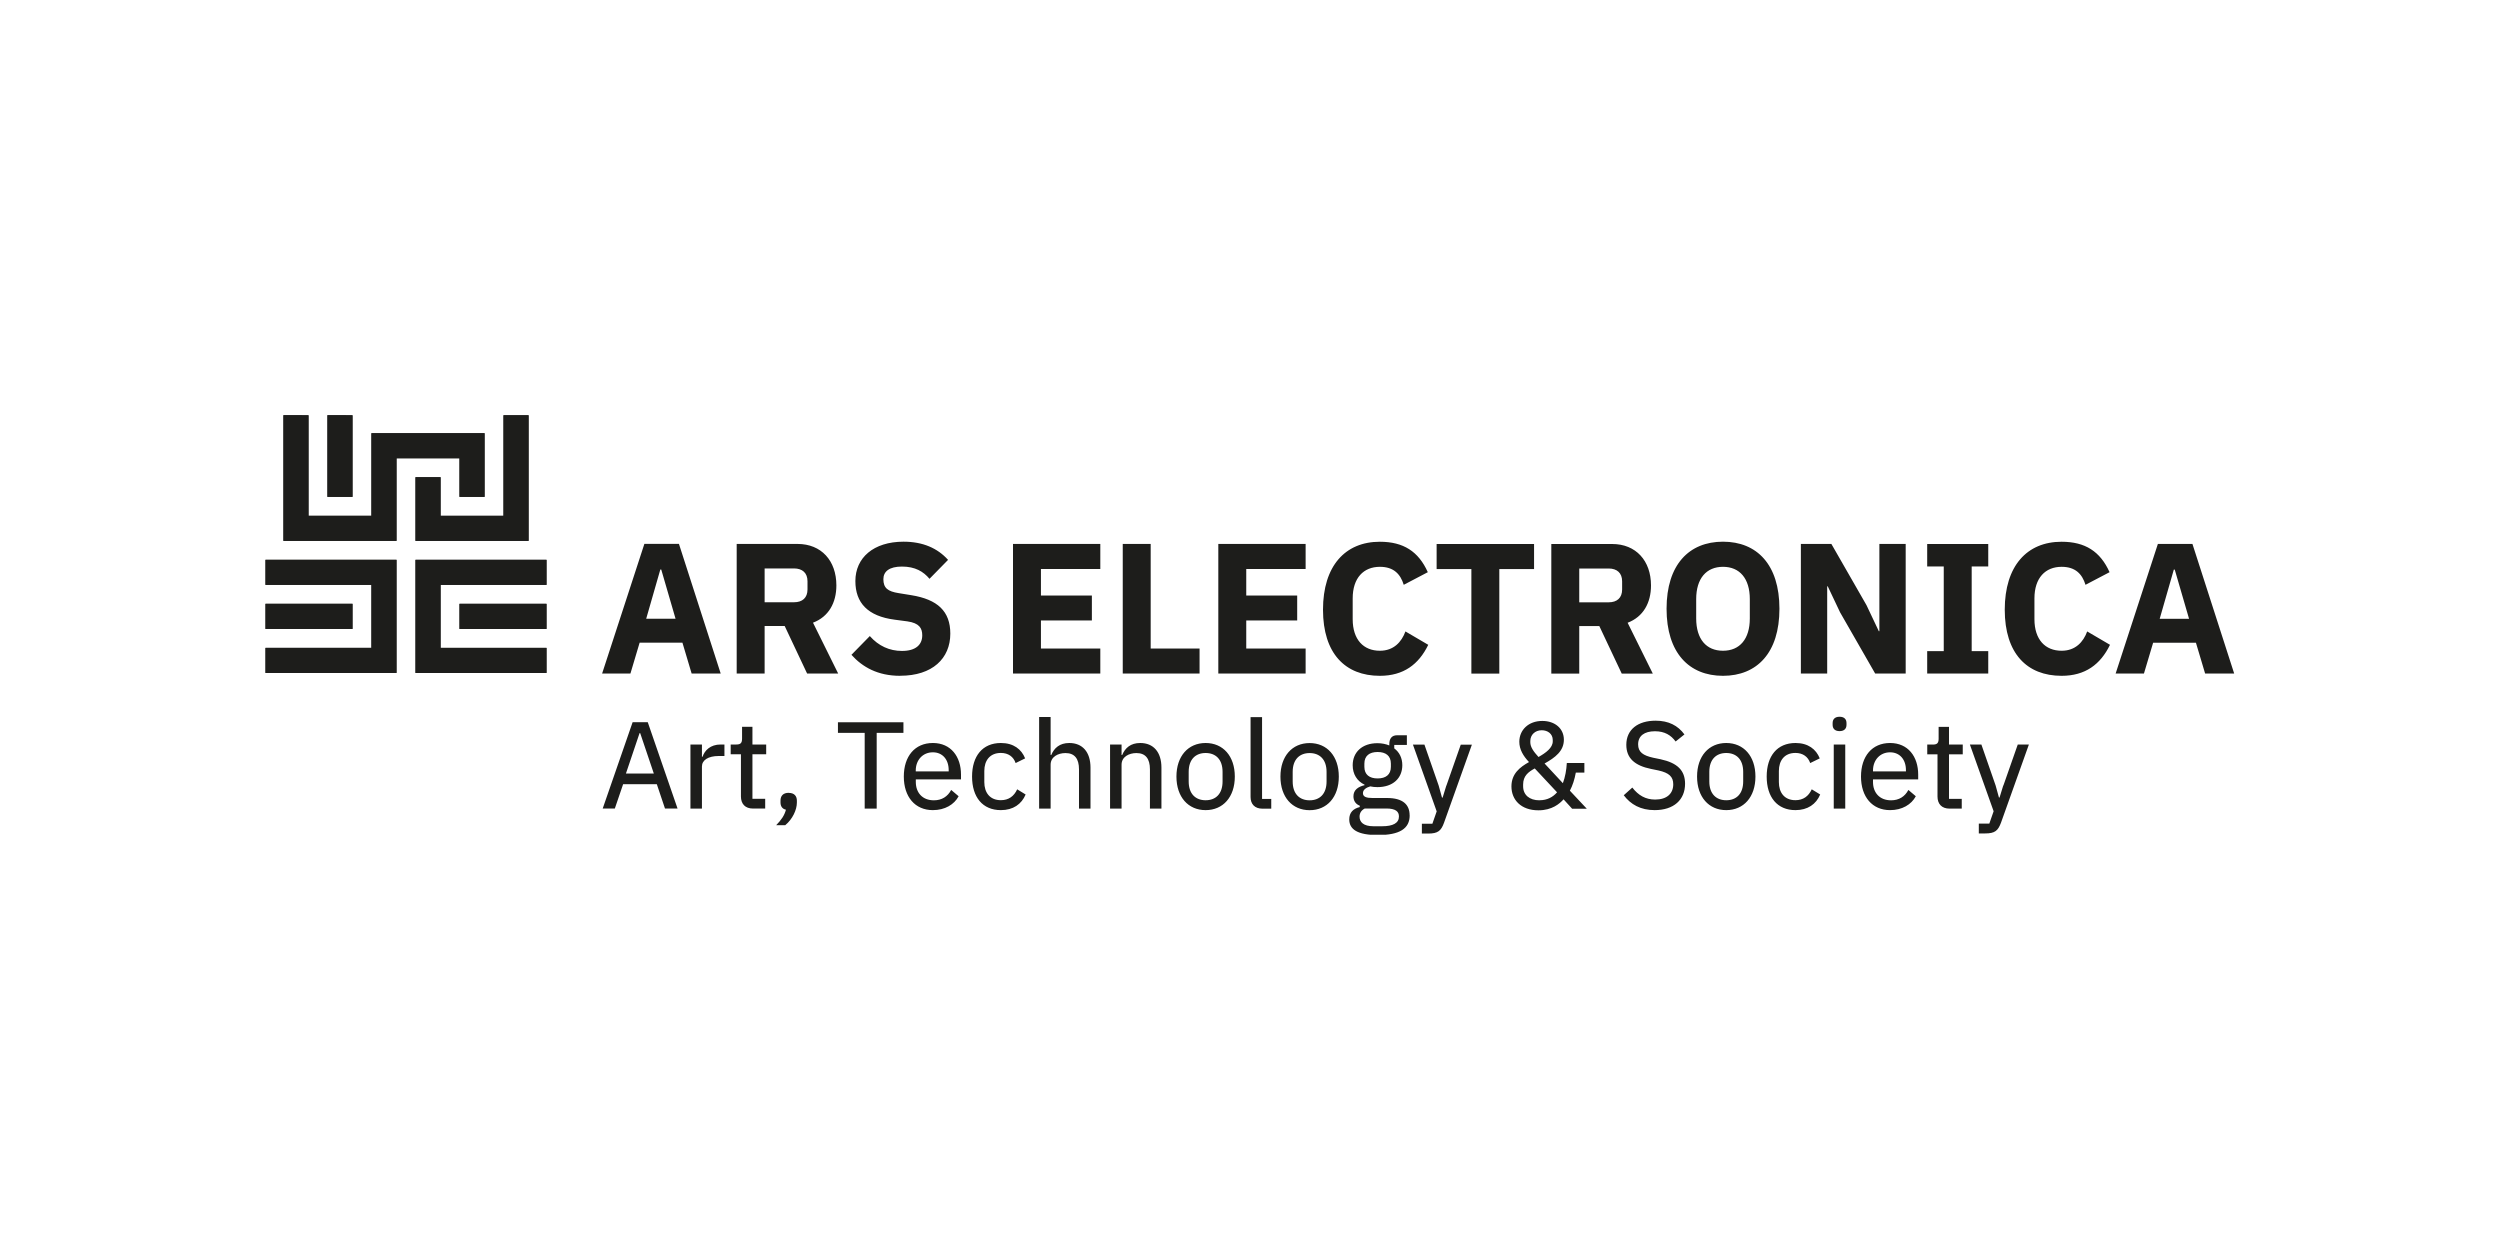 <?xml version="1.0" encoding="UTF-8"?><svg id="Layer_1" xmlns="http://www.w3.org/2000/svg" xmlns:xlink="http://www.w3.org/1999/xlink" viewBox="0 0 400 200"><defs><clipPath id="clippath"><rect x="42.48" y="66.43" width="315.03" height="67.13" fill="none" stroke-width="0"/></clipPath><clipPath id="clippath-1"><rect x="42.48" y="66.43" width="315.03" height="67.13" fill="none" stroke-width="0"/></clipPath></defs><g clip-path="url(#clippath)"><path d="m108.41,129.37l-4.77-13.82h-2.42l-4.79,13.82h1.94l1.33-3.9h5.39l1.31,3.9h2.02Zm-3.8-5.61h-4.46l2.18-6.46h.1l2.18,6.46h0Zm7.7,5.61v-6.73c0-1.01.99-1.68,2.69-1.68h.91v-1.84h-.61c-1.64,0-2.56.95-2.89,1.96h-.1v-1.96h-1.84v10.26h1.84Zm10.12,0v-1.56h-2.04v-7.13h2.2v-1.56h-2.2v-2.83h-1.66v1.88c0,.69-.22.95-.91.95h-.91v1.56h1.64v6.75c0,1.19.67,1.94,1.94,1.94h1.94Zm3.76-2.52c-.91,0-1.31.51-1.31,1.25v.3c0,.59.28,1.03.87,1.15-.24.93-.75,1.64-1.56,2.48h1.45c1.17-.97,1.86-2.46,1.86-3.62v-.3c0-.73-.4-1.25-1.31-1.25m12.16,2.52h1.92v-12.12h4.28v-1.7h-10.48v1.7h4.28v12.12h0Zm10.91.24c1.92,0,3.41-.89,4.12-2.22l-1.19-1.01c-.56,1.05-1.49,1.66-2.77,1.66-1.84,0-2.89-1.23-2.89-2.93v-.42h7.23v-.77c0-2.87-1.62-5.05-4.5-5.05s-4.65,2.12-4.65,5.37,1.8,5.37,4.65,5.37m0-9.25c1.54,0,2.53,1.15,2.53,2.85v.2h-5.27v-.14c0-1.68,1.13-2.91,2.73-2.91m10.89,9.25c1.96,0,3.31-.95,3.96-2.5l-1.35-.83c-.51,1.11-1.37,1.74-2.61,1.74-1.76,0-2.65-1.21-2.65-2.89v-1.78c0-1.68.89-2.89,2.65-2.89,1.19,0,2.02.61,2.36,1.62l1.52-.75c-.59-1.47-1.86-2.46-3.88-2.46-2.93,0-4.61,2.08-4.61,5.37s1.68,5.37,4.61,5.37m6.12-.24h1.84v-7.03c0-1.25,1.17-1.86,2.38-1.86,1.45,0,2.16.89,2.16,2.61v6.28h1.84v-6.56c0-2.5-1.29-3.94-3.39-3.94-1.54,0-2.42.79-2.89,1.92h-.1v-6.08h-1.84v14.66h0Zm13.19,0v-7.03c0-1.25,1.17-1.86,2.38-1.86,1.45,0,2.16.89,2.16,2.61v6.28h1.84v-6.56c0-2.5-1.29-3.94-3.39-3.94-1.54,0-2.42.79-2.89,1.92h-.1v-1.68h-1.84v10.26h1.84Zm13.45.24c2.79,0,4.67-2.1,4.67-5.37s-1.88-5.37-4.67-5.37-4.67,2.1-4.67,5.37,1.88,5.37,4.67,5.37m0-1.58c-1.6,0-2.71-1.01-2.71-3.01v-1.54c0-2,1.11-3.01,2.71-3.01s2.71,1.01,2.71,3.01v1.54c0,2-1.11,3.01-2.71,3.01m10.5,1.35v-1.56h-1.47v-13.09h-1.84v12.77c0,1.13.65,1.88,1.92,1.88h1.39Zm6.14.24c2.79,0,4.67-2.1,4.67-5.37s-1.88-5.37-4.67-5.37-4.67,2.1-4.67,5.37,1.88,5.37,4.67,5.37m0-1.58c-1.6,0-2.71-1.01-2.71-3.01v-1.54c0-2,1.11-3.01,2.71-3.01s2.71,1.01,2.71,3.01v1.54c0,2-1.11,3.01-2.71,3.01m16,2.4c0-1.72-1.09-2.77-3.62-2.77h-2.34c-.93,0-1.51-.18-1.51-.77s.57-.91,1.17-1.09c.34.08.75.12,1.15.12,2.48,0,3.98-1.43,3.98-3.51,0-1.13-.46-2.08-1.29-2.69v-.55h2.02v-1.55h-1.56c-.87,0-1.25.56-1.25,1.41v.22c-.55-.22-1.19-.36-1.9-.36-2.46,0-3.96,1.45-3.96,3.53,0,1.41.69,2.54,1.9,3.11v.08c-1.01.24-1.78.75-1.78,1.78,0,.73.36,1.25,1.01,1.5v.22c-1.05.26-1.68.87-1.68,1.98,0,1.58,1.31,2.5,4.58,2.5,3.47,0,5.09-1.03,5.09-3.15m-1.72.18c0,1.05-.95,1.56-2.69,1.56h-1.39c-1.6,0-2.22-.67-2.22-1.53,0-.57.26-1.01.83-1.31h3.45c1.51,0,2.02.5,2.02,1.27m-3.41-6.08c-1.31,0-2.12-.61-2.12-1.86v-.51c0-1.25.81-1.86,2.12-1.86s2.12.61,2.12,1.86v.51c0,1.25-.81,1.86-2.12,1.86m10.99,1.15l-.59,1.92h-.1l-.53-1.92-2.28-6.56h-1.84l3.8,10.68-.69,1.98h-1.68v1.57h1.01c1.56,0,2.06-.44,2.53-1.72l4.46-12.5h-1.78l-2.3,6.56h0Zm20.12,3.7h2.36l-2.71-2.89c.44-.83.75-1.8.95-2.89h1.37v-1.54h-2.81c-.06,1.11-.26,2.24-.63,3.23l-2.93-3.15c1.7-.95,3.09-2,3.09-3.8s-1.43-3.01-3.45-3.01c-2.24,0-3.68,1.47-3.68,3.33,0,1.23.63,2.28,1.55,3.25-1.45.81-2.81,1.86-2.81,3.9,0,2.14,1.53,3.82,4.32,3.82,2.18,0,3.41-1.07,4.02-1.76l1.39,1.53h0Zm-4.85-12.56c.95,0,1.76.57,1.76,1.56v.22c0,1.03-1.11,1.84-2.28,2.5-.81-.89-1.31-1.6-1.31-2.36v-.2c0-.99.77-1.72,1.82-1.72m-.36,11.21c-1.6,0-2.61-.87-2.61-2.24v-.28c0-1.39.83-2.02,1.86-2.58l3.57,3.82c-.67.77-1.58,1.27-2.81,1.27m18.42,1.58c3.07,0,4.87-1.66,4.87-4.22,0-2.12-1.21-3.33-3.92-3.92l-1.17-.24c-1.64-.36-2.42-.91-2.42-2.14,0-1.37,1.01-2.1,2.69-2.1,1.56,0,2.57.63,3.31,1.64l1.41-1.13c-1.05-1.43-2.54-2.2-4.61-2.2-2.83,0-4.69,1.41-4.69,3.86,0,2.16,1.37,3.33,3.96,3.86l1.17.24c1.72.38,2.38,1.01,2.38,2.22,0,1.47-1.01,2.44-2.89,2.44-1.54,0-2.69-.67-3.66-1.92l-1.37,1.23c1.11,1.47,2.69,2.38,4.95,2.38m11.45,0c2.79,0,4.67-2.1,4.67-5.37s-1.88-5.37-4.67-5.37-4.67,2.1-4.67,5.37,1.88,5.37,4.67,5.37m0-1.58c-1.6,0-2.71-1.01-2.71-3.01v-1.54c0-2,1.11-3.01,2.71-3.01s2.71,1.01,2.71,3.01v1.54c0,2-1.11,3.01-2.71,3.01m11.07,1.58c1.96,0,3.31-.95,3.96-2.5l-1.35-.83c-.51,1.11-1.37,1.74-2.61,1.74-1.76,0-2.65-1.21-2.65-2.89v-1.78c0-1.68.89-2.89,2.65-2.89,1.19,0,2.02.61,2.36,1.62l1.53-.75c-.59-1.47-1.86-2.46-3.88-2.46-2.93,0-4.61,2.08-4.61,5.37s1.68,5.37,4.61,5.37m7.05-12.64c.77,0,1.11-.42,1.11-1.01v-.28c0-.59-.34-1.01-1.11-1.01s-1.11.42-1.11,1.01v.28c0,.59.34,1.01,1.11,1.01m-.93,12.4h1.84v-10.26h-1.84v10.26h0Zm9.01.24c1.92,0,3.41-.89,4.12-2.22l-1.19-1.01c-.55,1.05-1.49,1.66-2.77,1.66-1.84,0-2.89-1.23-2.89-2.93v-.42h7.23v-.77c0-2.87-1.62-5.05-4.5-5.05s-4.65,2.12-4.65,5.37,1.8,5.37,4.65,5.37m0-9.25c1.55,0,2.54,1.15,2.54,2.85v.2h-5.27v-.14c0-1.68,1.13-2.91,2.73-2.91m11.47,9.01v-1.56h-2.04v-7.13h2.2v-1.56h-2.2v-2.83h-1.66v1.88c0,.69-.22.95-.91.95h-.91v1.56h1.64v6.75c0,1.19.67,1.94,1.94,1.94h1.94Zm6.64-3.7l-.59,1.92h-.1l-.53-1.92-2.28-6.56h-1.84l3.8,10.68-.69,1.98h-1.68v1.57h1.01c1.57,0,2.06-.44,2.54-1.72l4.46-12.5h-1.78l-2.3,6.56h0Z" fill="#1d1d1b" stroke-width="0"/><path d="m115.31,107.76l-6.68-20.74h-5.53l-6.76,20.74h4.53l1.47-4.93h6.85l1.47,4.93h4.65Zm-7.21-8.76h-4.71l2.26-7.87h.15l2.29,7.87h0Zm14.24,1.16h3.21l3.59,7.61h4.97l-4.03-8.14c2.5-.95,3.74-3.18,3.74-5.97,0-3.95-2.41-6.63-6.21-6.63h-9.74v20.74h4.47v-7.61h0Zm0-3.8v-5.41h4.71c1.32,0,2.15.71,2.15,2.05v1.31c0,1.34-.82,2.05-2.15,2.05h-4.71Zm21.71,11.76c5.12,0,8-2.76,8-6.74,0-3.57-2.03-5.47-6.24-6.15l-2.03-.33c-1.71-.27-2.44-.8-2.44-2.23,0-1.25.97-2.02,2.97-2.02,2.12,0,3.44.8,4.41,1.96l2.97-3.03c-1.68-1.87-4.03-2.91-7.12-2.91-4.82,0-7.71,2.58-7.71,6.3,0,3.48,1.97,5.62,6.29,6.18l2.03.27c1.91.27,2.38,1.1,2.38,2.23,0,1.52-1.06,2.5-3.24,2.5-2,0-3.76-.8-5.15-2.38l-2.94,3c1.76,1.96,4.21,3.36,7.79,3.36m32.03-.36v-4.01h-9.5v-4.49h8.15v-3.98h-8.15v-4.25h9.5v-4.01h-13.97v20.74h13.97Zm15.88,0v-4.01h-7.82v-16.73h-4.47v20.74h12.29Zm16.97,0v-4.01h-9.5v-4.49h8.15v-3.98h-8.15v-4.25h9.5v-4.01h-13.97v20.74h13.97Zm11.88.36c3.77,0,6.21-1.81,7.74-4.96l-3.65-2.14c-.62,1.69-1.88,3.09-4.09,3.09-2.62,0-4.35-1.78-4.35-5.05v-3.33c0-3.27,1.74-5.05,4.35-5.05,2.21,0,3.29,1.16,3.82,2.88l3.85-2.02c-1.5-3.33-3.91-4.87-7.68-4.87-5.53,0-9.09,3.86-9.09,10.87s3.56,10.58,9.09,10.58m24.68-17.08v-4.01h-15.59v4.01h5.56v16.73h4.47v-16.73h5.56Zm7.23,9.12h3.21l3.59,7.61h4.97l-4.03-8.14c2.5-.95,3.74-3.18,3.74-5.97,0-3.95-2.41-6.63-6.21-6.63h-9.74v20.74h4.47v-7.61h0Zm0-3.8v-5.41h4.71c1.32,0,2.15.71,2.15,2.05v1.31c0,1.34-.82,2.05-2.15,2.05h-4.71Zm23,11.76c5.44,0,9.03-3.68,9.03-10.73s-3.59-10.73-9.03-10.73-9.03,3.68-9.03,10.73,3.59,10.73,9.03,10.73m0-4.01c-2.68,0-4.29-1.87-4.29-5.17v-3.09c0-3.3,1.62-5.17,4.29-5.17s4.29,1.87,4.29,5.17v3.09c0,3.3-1.62,5.17-4.29,5.17m24.35,3.65h4.88v-20.74h-4.21v13.96h-.09l-1.97-4.16-5.62-9.8h-4.88v20.74h4.21v-13.96h.09l1.97,4.16,5.62,9.8h0Zm18.09,0v-3.59h-2.65v-13.55h2.65v-3.59h-9.77v3.59h2.65v13.55h-2.65v3.59h9.77Zm11.74.36c3.77,0,6.21-1.81,7.74-4.96l-3.65-2.14c-.62,1.69-1.88,3.09-4.09,3.09-2.62,0-4.35-1.78-4.35-5.05v-3.33c0-3.27,1.74-5.05,4.35-5.05,2.21,0,3.29,1.16,3.82,2.88l3.85-2.02c-1.5-3.33-3.91-4.87-7.68-4.87-5.53,0-9.09,3.86-9.09,10.87s3.56,10.58,9.09,10.58m27.62-.36l-6.68-20.74h-5.53l-6.76,20.74h4.53l1.47-4.93h6.85l1.47,4.93h4.65Zm-7.21-8.76h-4.71l2.26-7.87h.15l2.29,7.87h0Z" fill="#1d1d1b" stroke-width="0"/><polygon points="42.48 107.67 42.48 103.66 59.43 103.66 59.43 93.58 42.48 93.58 42.48 89.57 63.44 89.57 63.44 107.67 42.48 107.67 42.48 107.67" fill="#1d1d1b" stroke-width="0"/><polygon points="42.48 96.61 56.4 96.61 56.4 100.63 42.48 100.63 42.48 96.61 42.48 96.61" fill="#1d1d1b" stroke-width="0"/><polygon points="45.35 66.43 49.36 66.44 49.36 82.53 59.43 82.53 59.43 69.31 77.53 69.31 77.53 79.5 73.52 79.5 73.52 73.32 63.44 73.32 63.44 86.54 45.35 86.54 45.35 66.43 45.35 66.43" fill="#1d1d1b" stroke-width="0"/><polygon points="52.39 66.43 56.4 66.44 56.4 79.5 52.39 79.5 52.39 66.43 52.39 66.43" fill="#1d1d1b" stroke-width="0"/></g><polygon points="87.44 107.67 87.44 103.66 70.49 103.66 70.49 93.58 87.44 93.58 87.44 89.57 66.48 89.57 66.48 107.67 87.44 107.67 87.44 107.67" fill="#1d1d1b" stroke-width="0"/><polygon points="87.44 96.61 73.52 96.61 73.52 100.63 87.44 100.63 87.44 96.61 87.44 96.61" fill="#1d1d1b" stroke-width="0"/><polygon points="66.48 76.35 70.49 76.35 70.49 82.53 80.56 82.53 80.56 66.44 84.57 66.44 84.57 86.54 66.48 86.54 66.48 76.35 66.48 76.35" fill="#1d1d1b" stroke-width="0"/><g clip-path="url(#clippath-1)"><polygon points="42.48 107.67 42.48 103.66 59.43 103.66 59.43 93.58 42.48 93.58 42.48 89.57 63.44 89.57 63.44 107.67 42.48 107.67 42.48 107.67" fill="#1d1d1b" stroke-width="0"/><polygon points="42.48 96.61 56.4 96.61 56.4 100.63 42.48 100.63 42.48 96.61 42.48 96.61" fill="#1d1d1b" stroke-width="0"/><polygon points="45.35 66.43 49.36 66.44 49.36 82.53 59.43 82.53 59.43 69.31 77.53 69.31 77.53 79.5 73.52 79.5 73.52 73.32 63.44 73.32 63.44 86.54 45.35 86.54 45.35 66.43 45.35 66.43" fill="#1d1d1b" stroke-width="0"/><polygon points="52.39 66.43 56.4 66.44 56.4 79.5 52.39 79.5 52.39 66.43 52.39 66.43" fill="#1d1d1b" stroke-width="0"/></g><polygon points="87.44 107.67 87.44 103.66 70.49 103.66 70.49 93.58 87.44 93.58 87.44 89.57 66.48 89.57 66.48 107.67 87.44 107.67 87.44 107.67" fill="#1d1d1b" stroke-width="0"/><polygon points="87.44 96.61 73.52 96.61 73.52 100.63 87.44 100.63 87.44 96.61 87.44 96.61" fill="#1d1d1b" stroke-width="0"/><polygon points="66.48 76.35 70.49 76.35 70.49 82.53 80.56 82.53 80.56 66.44 84.57 66.44 84.57 86.54 66.48 86.54 66.48 76.35 66.48 76.35" fill="#1d1d1b" stroke-width="0"/></svg>